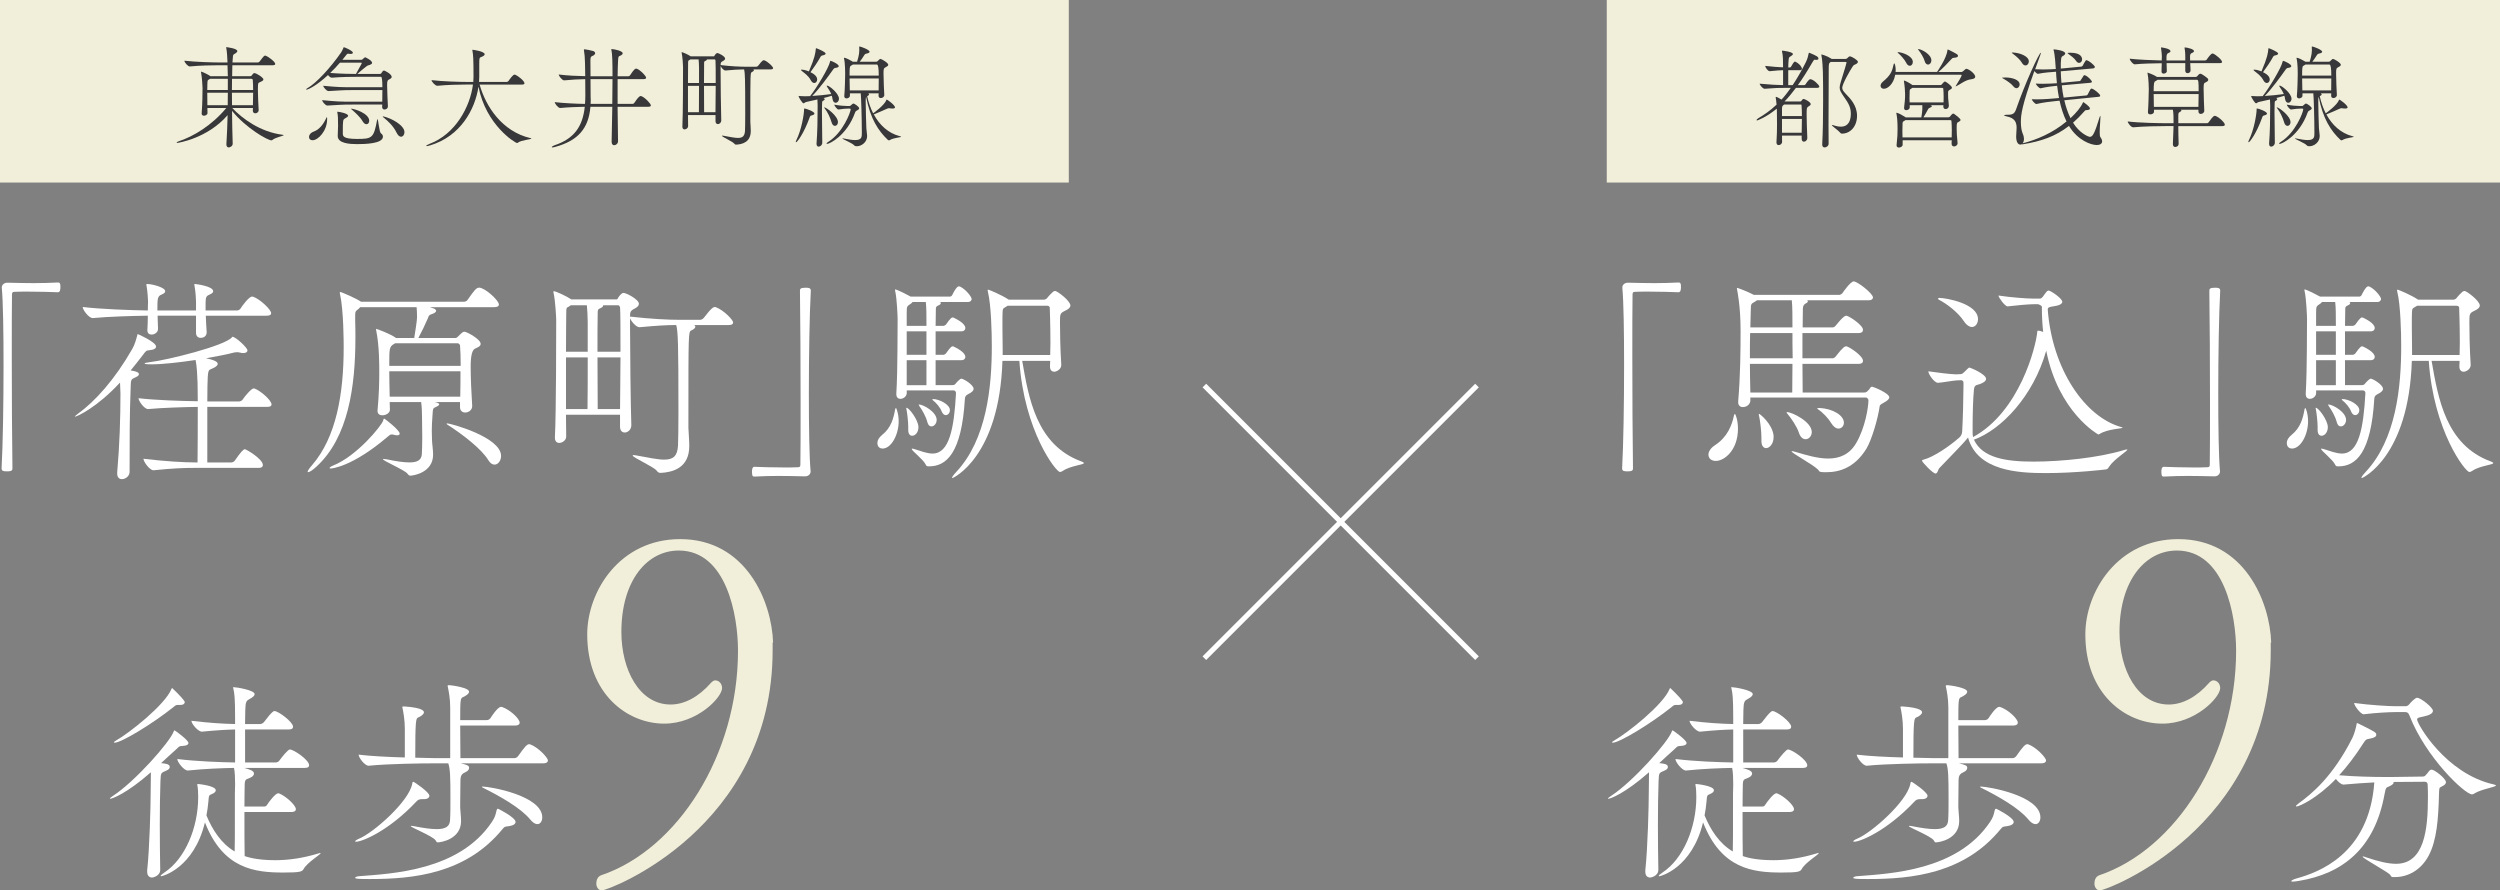 <?xml version="1.0" encoding="UTF-8"?>
<svg id="_レイヤー_2" data-name="レイヤー 2" xmlns="http://www.w3.org/2000/svg" viewBox="0 0 224.403 79.923">
  <rect x="0" y="0" width="224.403" height="79.923" fill="#808080" stroke="none"/>
  <defs>
    <style>
      .cls-1 {
        fill: #38383a;
      }

      .cls-2 {
        fill: #f1efd9;
      }

      .cls-3 {
        fill: none;
        stroke: #fff;
        stroke-miterlimit: 10;
        stroke-width: .46px;
      }

      .cls-4 {
        fill: #fff;
      }
    </style>
  </defs>
  <g id="_レイヤー_1-2" data-name="レイヤー 1">
    <line class="cls-3" x1="108.106" y1="34.607" x2="132.578" y2="59.079"/>
    <line class="cls-3" x1="108.106" y1="59.079" x2="132.578" y2="34.607"/>
    <g>
      <path class="cls-4" d="M.161,25.805c0-.253.234-.429.487-.429.974.02,1.695.039,2.396.039.702,0,1.364-.02,2.183-.058.039,0,.136.019.156.097.039.078.039.195.039.331,0,.098,0,.448-.214.448-.506-.02-1.637-.058-2.689-.058-.429,0-.857,0-1.228.02-.175,0-.214.078-.214.253-.02,1.033-.02,3.118-.02,5.515,0,3.39.02,7.424.059,10.054,0,.176-.02.292-.487.292-.312,0-.487-.02-.487-.273.117-2.124.176-5.826.176-9.216,0-2.981-.039-5.729-.156-6.976v-.039Z"/>
      <path class="cls-4" d="M14.009,31.105c0,.156-.156.292-.604.331-.292.02-.312.078-.565.409-.37.487-.76.975-1.111,1.403.624.097.741.233.741.331s-.078.195-.312.292c-.409.175-.409.214-.429.876-.097,2.592-.097,4.677-.097,7.619,0,.37-.37.643-.682.643-.234,0-.429-.137-.429-.507v-.097c.214-2.494.292-4.813.292-7.093,0-.214-.02-.624-.039-.975-2.046,2.222-3.858,3.06-4.034,3.06,0,0-.019,0-.019-.02s.117-.117.292-.253c1.5-1.072,3.293-3.059,4.852-5.787.234-.39.37-.916.448-1.208.02-.078.02-.137.058-.137.039,0,1.637.721,1.637,1.111ZM24.337,28.124c0,.117-.098.214-.409.214h-5.456c.02.565.059,1.169.078,1.461v.039c0,.234-.156.487-.546.487-.214,0-.409-.137-.409-.448v-1.54h-3.449c.02.507.039.994.039,1.188,0,.312-.312.507-.585.507-.195,0-.37-.117-.37-.37v-.059c.02-.292.039-.799.039-1.267-1.325.02-3.507.078-4.93.214h-.02c-.351,0-.896-.74-.896-.994,1.617.195,4.326.292,5.846.312,0-.39.02-.701.02-.818,0-.097-.039-.876-.136-1.403,0-.039-.02-.078-.02-.097,0-.039.02-.059.058-.059.487,0,1.637.312,1.637.643,0,.097-.059.195-.292.292-.409.156-.409.351-.409,1.442h3.468v-.76c0-.097-.02-.838-.136-1.461,0-.039-.02-.078-.02-.097,0-.039.02-.059.059-.059.058,0,1.637.195,1.637.643,0,.097-.059.195-.292.292-.292.117-.39.214-.39.721v.721h2.826c.117,0,.253-.078.312-.175.156-.253.76-1.072,1.033-1.072.039,0,.078,0,.117.02.565.195,1.598,1.13,1.598,1.481ZM24.376,36.308c0,.117-.098.214-.39.214h-5.378v4.988h2.144c.117,0,.273-.078.331-.175.526-.76.76-1.013.896-1.013.117,0,1.617.876,1.617,1.422,0,.117-.078.253-.37.253h-5.709c-1.033,0-2.027.039-3.722.214h-.02c-.351,0-.896-.779-.896-1.013v-.02c1.929.234,3.663.332,4.735.332h.117c.02-1.481.02-3.469.02-4.988-1.306.02-3.176.078-4.443.195h-.02c-.351,0-.857-.741-.857-.974,1.481.175,3.8.253,5.32.272,0-.799-.02-1.403-.02-1.676-.02-.584-.059-1.481-.176-2.026-1.422.214-2.961.39-3.936.39-.643,0-.643-.059-.643-.078,0-.039.156-.078.468-.117,1.617-.195,6.703-1.461,7.366-2.221.02-.02.02-.059.058-.059.273,0,1.345.974,1.345,1.228,0,.117-.117.234-.351.234-.098,0-.195,0-.312-.039-.078-.02-.175-.039-.272-.039-.156,0-.332.039-.468.078-.332.098-1.228.273-2.319.468.955.195,1.052.39,1.052.506,0,.117-.136.234-.312.332-.467.253-.526.058-.584.857-.02.37-.039,1.188-.039,2.182h2.845c.117,0,.272-.078.331-.175.175-.273.779-.994.974-.994.039,0,.078,0,.117.02.545.214,1.5,1.052,1.5,1.422Z"/>
      <path class="cls-4" d="M42.384,36.463c0,.351-.331.565-.624.565-.253,0-.468-.156-.468-.467v-.468h-2.241l.136.039c.156.039.234.097.234.175,0,.059-.078.117-.195.175-.409.195-.351.117-.409.857-.039.526-.059.896-.059,1.325,0,.253.02.526.02.837,0,.273.098.877.098,1.306,0,1.676-1.89,1.89-2.026,1.89-.098,0-.176-.039-.273-.175-.234-.331-2.202-1.15-2.202-1.306,0-.02.02-.02.078-.02s.156.02.292.039c.818.175,1.5.273,2.007.273.682,0,1.072-.195,1.111-.721.02-.331.039-.916.039-1.5,0-.799-.02-1.617-.02-1.832,0-.39-.02-.955-.078-1.364h-2.825c0,.214.02.448.02.682,0,.312-.371.506-.682.506-.234,0-.429-.117-.429-.39v-.039c.136-1.481.156-2.591.156-3.488,0-.624,0-2.358-.273-3.683-.019-.059-.019-.098-.019-.137q0-.02.019-.02c.078,0,1.306.468,1.754.799l.02.02h1.637c.098-.643.253-1.559.253-1.89,0-.312-.02-.624-.039-.877h-5.066c-.058.059-.097.117-.175.175-.214.175-.273.175-.273.526v.526c.02.487.02.994.02,1.5,0,4.365-.624,8.963-3.507,11.594-.331.312-.624.487-.721.487-.039,0-.059,0-.059-.039,0-.078.117-.273.409-.604,2.144-2.494,2.825-6.333,2.825-10.542,0-.409,0-3.332-.331-4.812-.02-.059-.02-.098-.02-.117,0-.039.02-.059.039-.059.117,0,1.481.604,1.812.838l.059.039h9.236c.136,0,.272-.078.331-.175.584-.838.779-1.091,1.033-1.091.507,0,1.773,1.13,1.773,1.52,0,.117-.097.234-.429.234h-5.768l.409.136c.098.059.156.117.156.195,0,.098-.137.214-.448.312-.214.058-.234.195-.292.351-.214.507-.584,1.267-.857,1.773h3.293c.117,0,.176-.039.253-.117.39-.39.448-.448.604-.448.175,0,1.442.663,1.442,1.091,0,.234-.312.331-.506.429q-.39.175-.39,1.598c0,.994.058,2.338.136,3.527v.039ZM35.642,39.075c-.078,0-.195-.02-.331-.059-.059-.02-.117-.02-.156-.02-.117,0-.195.059-.37.214-3.196,2.728-5.047,2.845-5.086,2.845-.078,0-.117-.02-.117-.039,0-.058.097-.136.331-.234,2.104-.837,4.326-3.546,4.481-4.033.02-.098.039-.175.098-.175.039,0,1.383,1.033,1.383,1.344,0,.098-.058.156-.234.156ZM35.467,30.813l-.097.059c-.429.253-.429.39-.429,1.968h6.411c0-.721-.02-1.325-.059-1.832,0,0-.039-.195-.234-.195h-5.592ZM34.941,33.326c0,.702.02,1.461.039,2.28h6.333c.02-.818.02-1.598.02-2.28h-6.391ZM43.826,41.296c-.584-.974-2.28-2.299-3.663-3.176-.039-.039-.078-.059-.078-.078,0-.019.02-.039.059-.039.292,0,4.833,1.228,4.833,2.923,0,.429-.273.779-.585.779-.195,0-.39-.117-.565-.409Z"/>
      <path class="cls-4" d="M58.95,42.251c-.292-.37-2.163-1.188-2.163-1.364,0-.02.02-.039.078-.039.078,0,.156.02.292.039,1.072.195,1.89.37,2.455.37.818,0,1.189-.312,1.247-1.247.02-.409.039-1.617.039-3.001,0-6.254-.039-7.19-.195-7.833-.955,0-1.773.059-3.293.195h-.02c-.273,0-.702-.487-.838-.799v.604c0,2.124.059,7.463.117,8.963v.02c0,.409-.312.663-.585.663-.234,0-.429-.156-.429-.526v-1.072h-4.852c0,.78.02,1.481.02,1.968,0,.312-.332.565-.624.565-.214,0-.39-.136-.39-.468v-.039c.117-2.085.117-9.704.117-10.522,0-.253-.078-1.714-.234-2.416,0-.059-.02-.098-.02-.117,0-.039.02-.059.039-.059.156,0,1.072.409,1.578.74h4.053c.097,0,.078-.059.136-.136.059-.098.292-.448.487-.448.253,0,1.383.584,1.383.974,0,.253-.331.409-.448.468-.351.195-.331.312-.351.682,1.851.214,3.43.292,4.54.292h1.754c.117,0,.253-.078.331-.175.721-.955.896-.974.975-.974.039,0,.078,0,.117.02.682.253,1.54,1.13,1.54,1.364,0,.117-.078.234-.409.234h-3.079c.059.039.098.098.098.156,0,.098-.117.214-.37.332-.253.117-.253.195-.253,7.872v.877c0,.175.078,1.091.078,1.617,0,1.987-1.5,2.358-2.552,2.416-.175,0-.253-.039-.37-.195ZM52.754,28.922c0-.526-.039-1.13-.078-1.52h-1.442c-.059.039-.098.078-.175.117-.195.117-.234.039-.234.643,0,.429-.02,1.773-.02,3.41h1.948v-2.65ZM52.754,32.079h-1.948v4.638h1.929c.02-1.15.02-2.962.02-4.638ZM54.137,27.442c0,.097-.137.175-.234.214-.234.098-.253.156-.253.429-.02.76-.02,2.065-.02,3.488h2.065c0-1.91,0-3.546-.039-3.995,0,0-.058-.175-.156-.175h-1.364v.039ZM53.65,36.717h2.007c0-1.345.039-3.059.039-4.638h-2.065c0,1.695.02,3.488.02,4.638Z"/>
      <path class="cls-4" d="M72.759,42.329c0,.253-.234.429-.487.429-.955-.02-1.695-.039-2.396-.039-.702,0-1.364.02-2.183.059-.039,0-.136-.02-.156-.098-.02-.078-.039-.195-.039-.331,0-.098,0-.448.214-.448.507.02,1.637.059,2.689.059.429,0,.857,0,1.228-.02.176,0,.214-.078.214-.253.02-1.033.02-3.118.02-5.514,0-3.391-.02-7.424-.058-10.055,0-.175.019-.292.506-.292.292,0,.468.02.468.273-.117,2.124-.175,5.826-.175,9.217,0,2.981.039,5.729.156,6.976v.039Z"/>
      <path class="cls-4" d="M80.666,37.808c0,1.247-.682,2.455-1.442,2.455-.136,0-.468-.059-.468-.507,0-.214.117-.468.429-.721.818-.643,1.033-1.54,1.169-2.319.02-.059.039-.078.058-.078s.059.02.059.059c.136.351.195.74.195,1.111ZM87.389,34.905c0,.175-.156.312-.507.487-.214.117-.253.214-.272.409-.292,4.872-1.656,6.06-3.215,6.06h-.039c-.156,0-.214-.039-.272-.175-.214-.448-1.247-1.228-1.247-1.383,0-.02.019-.039.039-.039.039,0,.098.02.175.039.624.195,1.169.409,1.657.409,1.5,0,1.929-2.241,2.104-5.417,0-.137-.078-.253-.233-.253h-4.189v.234c0,.312-.312.526-.565.526-.195,0-.37-.117-.37-.429v-.039c.137-2.222.098-6.138.117-6.723,0-.156-.059-1.773-.214-2.455-.02-.059-.02-.117-.02-.137s0-.039.02-.039c.156,0,1.149.506,1.383.643h3.546c.039,0,.156-.058.195-.156.02-.059.37-.76.565-.76.059,0,.098,0,.137.02.545.272,1.033.935,1.033,1.11,0,.117-.098.273-.351.273h-2.475c.039.039.059.078.059.098,0,.078-.098.156-.156.175-.292.136-.292.175-.292.468,0,.428-.02.896-.02,1.403h.702c.039,0,.195-.059.253-.156.02-.02.39-.604.565-.604.039,0,.078.02.097.02.234.117,1.052.507,1.052.936,0,.136-.097.292-.37.292h-2.299v2.104h.721c.039,0,.175-.058.234-.156.097-.136.409-.604.565-.604.039,0,.078.02.097.02.234.117,1.052.506,1.052.935,0,.137-.097.292-.37.292h-2.299v2.241h1.442c.253,0,.292-.059.37-.156.137-.175.41-.429.487-.429.195,0,1.111.545,1.111.916ZM82.44,38.354c0,.409-.253.76-.565.76-.195,0-.351-.156-.351-.526v-.292c0-.467-.097-1.247-.156-1.539-.02-.059-.02-.098-.02-.117s0-.039.02-.039c.234,0,1.052,1.091,1.072,1.715v.039ZM83.16,29.02c0-.663,0-1.481-.059-1.91h-1.188c-.039.039-.078.098-.136.136-.351.253-.39.195-.39.818v1.189h1.773v-.234ZM83.16,29.741h-1.773v2.104h1.773v-2.104ZM83.16,32.333h-1.773v2.241h1.773v-2.241ZM84.076,37.691c0,.332-.234.584-.468.584-.156,0-.292-.097-.37-.39-.117-.487-.468-1.091-.721-1.442-.039-.059-.058-.097-.058-.117,0,0,0-.02.019-.02.409,0,1.598.682,1.598,1.383ZM85.265,36.814c0,.253-.175.448-.37.448-.137,0-.273-.097-.37-.331-.117-.332-.468-.76-.799-1.013-.019-.02-.039-.039-.039-.059s.039-.039.078-.039c.507,0,1.5.468,1.5.994ZM97.287,41.569c0,.156-1.228.233-1.929.721-.058.039-.136.078-.214.078-.351,0-3.215-3.664-3.644-9.977h-1.52c-.272,8.651-4.442,10.522-4.481,10.522s-.039,0-.039-.039c0-.058.098-.214.37-.506,2.748-2.923,3.196-7.658,3.196-11.302,0-1.208-.059-3.702-.351-4.871-.02-.078-.02-.137-.02-.156s0-.039.02-.039c.136,0,1.305.526,1.773.838l.098.059h3.176c.117,0,.253-.097.312-.195.097-.136.429-.468.506-.526.078-.039.117-.059.176-.059.175,0,1.364.877,1.364,1.306,0,.195-.195.331-.429.448-.487.234-.506.273-.506,1.033,0,.721.019,2.358.117,3.839v.02c0,.39-.429.604-.624.604-.214,0-.39-.136-.39-.468v-.039c0-.136.02-.312.02-.467h-2.514c.584,3.332,1.267,7.541,5.3,9.021.156.059.234.098.234.156ZM94.287,30.715c0-1.54-.059-3.04-.059-3.098,0-.059-.059-.175-.234-.175h-3.546c-.039.039-.097.058-.156.097-.312.195-.292.098-.312.936v.955c0,.448.02,1.111.02,1.929v.506h4.268c0-.37.02-.76.02-1.149Z"/>
    </g>
    <g>
      <path class="cls-4" d="M16.914,66.687c0,.137-.136.253-.565.273-.273,0-.273.059-.546.312-.467.409-.896.818-1.344,1.228.409.039.779.078.779.351,0,.117-.098.234-.292.312-.526.234-.506.175-.545.955-.039,1.052-.059,2.494-.059,3.956s.02,2.903.039,3.975v.019c0,.604-.721.702-.721.702-.253,0-.448-.156-.448-.526v-.137c.214-1.987.312-5.787.312-7.093,0-.078.02-1.188.02-1.695-2.221,1.948-3.488,2.377-3.644,2.377q-.039,0-.039-.02c0-.039.097-.117.273-.234,2.007-1.305,5.144-4.871,5.456-5.787.02-.059.039-.097.078-.097s1.247.876,1.247,1.13ZM16.583,63.024c0,.117-.098.253-.41.253h-.233c-.117,0-.176.02-.351.175-1.948,1.559-4.715,3.215-5.3,3.215-.039,0-.059-.02-.059-.039,0-.039.078-.097.214-.175,1.169-.662,4.384-3.195,4.949-4.618.02-.039.039-.078.059-.078,0,0,.857.799,1.091,1.169.02.02.039.059.039.098ZM28.742,76.566c.02,0,.039,0,.039.02,0,.117-1.188.818-1.52,1.403-.136.253-.292.331-1.812.331-2.572,0-5.417-.312-7.054-4.501-.994,4.111-3.819,4.833-3.917,4.833-.039,0-.059,0-.059-.039s.097-.136.331-.292c1.871-1.228,3.04-4.033,3.04-6.781,0-.39-.02-.818-.078-1.072v-.059q0-.039.039-.039c.059,0,1.617.156,1.617.565,0,.117-.097.234-.331.331-.273.117-.292.098-.332.682-.039.429-.097.838-.175,1.247.526,1.267,1.306,2.514,2.533,3.234.02-.624.02-1.364.02-5.183,0-.234.02-.526.02-.857,0-.526-.02-1.11-.098-1.461-1.072.02-2.65.078-4.131.234h-.02c-.351,0-.935-.76-.935-1.013v-.02c1.695.214,3.917.292,5.183.312v-2.962c-.799.02-1.559.059-2.962.195h-.02c-.351,0-.935-.721-.935-.955v-.02c1.578.195,2.903.272,3.917.292v-.545c0-1.773-.059-2.241-.156-2.63-.02-.059-.02-.098-.02-.117s0-.02.02-.02c.272,0,1.909.273,1.909.624,0,.156-.175.292-.429.429-.292.156-.39.214-.409.994,0,.371-.02.78-.02,1.267h1.345c.117,0,.273-.078.351-.175.741-.994.896-.994.936-.994.37,0,1.676.994,1.676,1.403,0,.137-.078.253-.409.253h-3.897v2.962h2.748c.117,0,.273-.078.332-.175.253-.351.779-.994.935-.994.351,0,1.734.936,1.734,1.423,0,.117-.078.233-.39.233h-5.437c.487.137.877.253.877.507,0,.117-.098.253-.253.331-.468.253-.584.059-.584.838,0,.176-.02.877-.02,1.793h1.792c.117,0,.195-.078.253-.175.156-.253.74-1.014.974-1.014.039,0,.078,0,.117.02.584.234,1.481,1.052,1.481,1.403,0,.117-.078.253-.41.253h-4.208c0,1.461,0,3.196.02,3.956.175.059.994.371,2.747.371,1.286,0,2.572-.214,3.8-.585.117-.039.195-.058.234-.058Z"/>
      <path class="cls-4" d="M37.841,71.734c-.195,0-.332.059-.468.214-2.494,2.65-4.872,3.605-5.397,3.605-.059,0-.098,0-.098-.039s.117-.137.351-.234c1.286-.526,4.481-3.332,4.774-4.93.02-.098.02-.176.097-.176.078,0,1.442.936,1.442,1.247,0,.176-.156.312-.506.312h-.195ZM45.732,74.15c-.273.039-.351.039-.429.078-.059.039-.098.078-.214.214-3.274,3.975-7.931,4.462-11.906,4.462-1.033,0-1.306-.019-1.306-.117,0-.059.156-.117.332-.136,2.923-.234,9.002-.468,11.944-4.872.292-.448.312-.584.429-1.072.02-.058.059-.117.117-.117.02,0,1.578.779,1.578,1.188,0,.156-.156.312-.545.37ZM41.367,68.519c.643.156.74.214.74.409,0,.137-.117.273-.234.332-.429.195-.545.312-.545.877,0,.429-.02,1.364-.02,1.968v.39c0,.234.078.78.078,1.208,0,1.598-1.754,1.91-2.104,1.91-.098,0-.098-.058-.175-.175-.253-.39-2.241-1.169-2.241-1.286,0-.02.02-.02.059-.02s.136,0,.292.039c.799.156,1.461.253,1.987.253.741,0,1.15-.214,1.188-.76.039-.507.039-1.267.039-1.988,0-1.948-.02-2.669-.195-3.157h-1.325c-1.091,0-4.053.039-5.807.214h-.02c-.351,0-.896-.74-.896-.994,1.11.136,2.728.214,4.15.253v-2.592c0-.76-.136-1.52-.214-1.871,0-.039-.02-.058-.02-.078,0,0,0-.039.195-.039,1.734.117,1.754.448,1.754.526,0,.176-.273.371-.526.468-.195.078-.253.273-.253,3.605.721.02,1.345.039,1.695.039h1.442v-4.56c0-.76-.136-1.481-.214-1.832,0-.039-.02-.058-.02-.078,0-.078.059-.078.176-.078.292.02,1.753.234,1.753.584,0,.195-.292.371-.545.487-.234.098-.253.234-.253,2.065h2.396c.137,0,.273-.097.332-.195.078-.136.643-.994.935-.994.039,0,.078,0,.117.02.682.234,1.559,1.033,1.559,1.403,0,.117-.097.253-.429.253h-4.91c0,1.033.02,2.221.02,2.923h4.871c.137,0,.273-.117.332-.214.545-.78.779-1.033.955-1.033.039,0,.078,0,.117.02.662.233,1.578,1.169,1.578,1.442,0,.117-.097.253-.429.253h-7.385ZM47.583,73.546c-.838-1.013-2.669-2.065-4.248-2.845-.059-.02-.078-.059-.078-.078s.019-.02.078-.02c.604,0,5.339.799,5.339,2.767,0,.331-.176.604-.429.604-.195,0-.409-.117-.663-.429Z"/>
    </g>
    <path class="cls-2" d="M69.352,57.677v.695c0,15.948-14.681,21.551-15.335,21.551-.327,0-.491-.327-.491-.613,0-.327.123-.614.409-.736,6.911-2.331,12.309-10.837,12.309-20.161,0-3.149-1.022-8.997-5.316-8.997-2.821,0-5.152,2.658-5.152,7.32,0,3.353,1.595,6.502,4.417,6.502,1.227,0,2.495-.654,3.64-1.963.123-.123.245-.205.368-.205.327,0,.614.286.614.695,0,.818-2.208,3.189-5.194,3.189-3.312,0-6.911-2.658-6.911-8.015,0-3.844,2.903-8.547,8.342-8.547,5.93,0,8.22,5.603,8.342,9.283h-.041Z"/>
    <rect class="cls-2" width="95.937" height="16.386"/>
    <g>
      <path class="cls-1" d="M25.459,12.133c0,.069-.714.188-1.002.426-.03.03-.06.04-.089.04-.347,0-2.291-1.101-3.541-2.648.01,1.002.03,2.013.06,2.936v.01c0,.248-.278.337-.347.337-.119,0-.218-.079-.218-.268v-.03c.05-.793.089-1.696.109-2.599-1.834,2.113-4.483,2.49-4.513,2.49-.04,0-.06-.01-.06-.03,0-.03.06-.069.169-.109,1.309-.426,2.995-1.428,4.285-2.995h-1.696c0,.149.01.308.01.456,0,.139-.168.238-.317.238-.109,0-.208-.06-.208-.188v-.03c.079-.903.069-1.775.079-2.281,0-.109-.049-.972-.129-1.359-.01-.04-.01-.06-.01-.079,0-.01,0-.02.01-.02.089,0,.565.228.793.377l.04.03h1.567l-.03-.982h-.754c-.555,0-1.746.02-2.628.109h-.01c-.168,0-.476-.367-.476-.506v-.01c1.021.119,2.579.159,3.154.159h.714c-.01-.347-.049-1.021-.109-1.299-.01-.03-.01-.049-.01-.069q0-.01.01-.01s.992.109.992.357c0,.06-.05.119-.119.168-.248.188-.268.05-.297.565-.01.089-.02.188-.02.288h2.271c.069,0,.129-.04.168-.089.377-.506.416-.525.496-.525.02,0,.04,0,.06.01.198.069.843.536.843.734,0,.06-.05.119-.218.119h-3.63l-.02.982h1.637c.049,0,.079-.02.119-.06.059-.069.109-.159.158-.188.03-.02.05-.03.08-.03.179,0,.813.407.813.565,0,.119-.169.188-.258.228-.168.08-.218.05-.228.308-.01.099-.01.228-.01.367,0,.516.04,1.26.069,1.845v.02c0,.168-.159.278-.297.278-.119,0-.228-.069-.228-.238,0-.079.01-.159.01-.238h-1.855c.903.952,2.5,2.142,4.493,2.4.089.01.119.02.119.04ZM20.45,7.074h-1.587l-.05.03c-.168.109-.188.02-.198.437-.01.159-.01.337-.01.536h1.845v-1.002ZM18.605,8.324c0,.347,0,.724.01,1.121h1.825c.01-.377.01-.754.01-1.121h-1.845ZM22.692,7.184c0-.01-.02-.109-.119-.109h-1.746c0,.317-.01.655-.01,1.002h1.904c0-.347-.01-.635-.03-.893ZM20.817,8.324c0,.367.01.744.01,1.121h1.875c.01-.416.02-.784.02-1.121h-1.904Z"/>
      <path class="cls-1" d="M35.155,6.906c0,.129-.159.188-.248.238-.109.059-.159.089-.159.506,0,.496.06,1.646.07,1.884v.01c0,.218-.218.288-.298.288-.119,0-.218-.069-.218-.228v-.02c0-.029.01-.109.01-.198h-2.708c-1.061,0-1.031.03-2.211.089h-.01c-.188,0-.476-.397-.476-.486,1.369.129,1.637.139,2.678.139h2.728c0-.288.01-.674.01-1.042h-2.618c-1.062,0-1.032.03-2.212.089h-.01c-.188,0-.477-.387-.477-.476,1.369.129,1.627.129,2.668.129h2.648q0-.932-.119-.932h-2.211c-.298,0-1.28,0-2.202.079h-.01c-.109,0-.248-.119-.337-.238-1.042.962-1.785,1.309-1.924,1.309-.02,0-.04-.01-.04-.03s.04-.06.129-.109c.744-.417,2.023-1.775,3.015-3.204.08-.109.159-.317.199-.397.02-.049.02-.069.04-.069.049,0,.813.317.813.496,0,.06-.07.109-.208.109-.04,0-.079,0-.119-.01-.04,0-.069-.01-.099-.01-.079,0-.109.03-.159.1l-.357.446h1.696c.089,0,.099-.04.159-.089.169-.139.179-.139.188-.139.03,0,.625.288.625.506,0,.1-.129.129-.149.149-.099.08-.198.02-.396.188-.149.119-.476.377-.784.655h2.023c.049,0,.099-.02.129-.06.06-.069.099-.169.139-.198.03-.02.069-.05.109-.05.03,0,.684.297.684.575ZM29.363,10.705c0,1.042-.804,1.884-1.31,1.884-.208,0-.317-.129-.317-.297,0-.169.129-.377.437-.486.476-.168.853-.635,1.121-1.229.02-.04.04-.06.049-.06s.02.03.02.079v.109ZM32.477,5.666c0-.02-.02-.04-.08-.04h-1.884c-.288.337-.585.645-.873.922.933.079,1.994.089,2.311.089.526-.942.526-.962.526-.972ZM32.031,12.936c-.625,0-1.716-.06-1.716-.724v-.04c.01-.248.03-.635.03-.863,0-.694-.01-.933-.06-1.17-.01-.04-.01-.069-.01-.089s0-.02.03-.02c.169,0,.942.159.942.357,0,.06-.049.119-.159.178-.248.139-.278.139-.297.427-.02.188-.02.307-.02.982,0,.238.02.496,1.279.496,1.349,0,1.498-.079,1.795-1.686.01-.06.02-.089.04-.089.069,0,.149,1.161.308,1.27.119.08.179.188.179.298,0,.635-1.587.674-2.341.674ZM33.142,10.843c0,.179-.109.308-.248.308-.109,0-.248-.08-.367-.298-.198-.347-.645-.753-.952-1.021-.059-.049-.089-.069-.089-.069v-.01c.317,0,1.656.426,1.656,1.091ZM36.305,11.865c0,.229-.139.407-.307.407-.129,0-.268-.099-.397-.357-.297-.615-.773-1.051-1.22-1.408-.02-.02-.03-.03-.03-.04,0-.01.02-.02.04-.02h.02c.773.178,1.894.813,1.894,1.418Z"/>
      <path class="cls-1" d="M47.699,12.44c0,.07-.912.139-1.18.347-.04.03-.069.05-.109.05-.149,0-2.787-1.587-3.461-5.058-.298,2.023-1.607,4.453-4.334,5.267-.159.049-.258.069-.308.069-.029,0-.049-.01-.049-.02,0-.04.129-.119.288-.179,2.341-.873,3.65-3.333,3.908-5.326h-.655c-.545,0-1.666.02-2.539.109h-.01c-.188,0-.516-.377-.516-.506,1.002.119,2.539.159,3.104.159h.645c.01-.159.02-.308.02-.456,0-1.686-.03-1.964-.099-2.361-.01-.03-.01-.04-.01-.049q0-.02.02-.02c.049,0,1.091.139,1.091.407,0,.089-.119.168-.268.228-.198.08-.218.04-.218.615v1.18c0,.148-.01.297-.02.456h2.49c.06,0,.129-.04.159-.089.089-.129.387-.565.536-.565.03,0,.049.01.069.01.198.069.823.545.823.764,0,.06-.04.119-.208.119h-3.818c.555,1.964,2.003,4.205,4.572,4.81.06.01.079.02.079.04Z"/>
      <path class="cls-1" d="M58.421,9.455c0,.07-.05.129-.218.129h-2.767l.04,3.095c0,.208-.188.357-.347.357-.119,0-.228-.089-.228-.307v-.01l.06-3.134h-1.964c-.159,1.974-1.141,3.045-3.154,3.601-.129.03-.208.049-.258.049-.04,0-.059-.01-.059-.03,0-.04.139-.129.228-.158,1.755-.585,2.539-1.646,2.737-3.462-.595.01-1.478.04-2.202.109h-.01c-.178,0-.486-.397-.486-.526.843.099,2.013.149,2.718.159.02-.238.03-.496.03-.764,0-.367,0-.893-.01-1.458-.536.01-1.21.04-1.884.109h-.01c-.179,0-.486-.397-.486-.526.784.099,1.726.139,2.38.149l-.02-1.18c-.01-.506-.04-.784-.1-1.18v-.03c0-.02.01-.02.03-.02.169,0,.714.119.823.159.099.04.159.119.159.188s-.049.139-.139.198c-.149.099-.288.02-.288.446v.05c0,.268.01.813.01,1.378h1.974c0-1.289-.02-2.033-.099-2.351-.01-.03-.01-.049-.01-.06,0-.03.01-.03.04-.03.199,0,.982.159.982.377,0,.06-.04.119-.119.168-.238.139-.268.02-.297.496-.02.347-.03.833-.04,1.398h.962c.069,0,.129-.04.159-.089.367-.575.476-.595.536-.595.03,0,.05,0,.069.01.317.109.833.655.833.803,0,.069-.049.129-.218.129h-2.341v2.222h1.339c.069,0,.129-.04.159-.089.397-.615.536-.615.565-.615s.049,0,.069.01c.317.109.853.685.853.823ZM53.005,7.104c0,.635,0,1.27.01,1.567.01.109.01.228.01.337,0,.109,0,.208-.01.317h1.944c.01-.803.02-1.577.02-2.222h-1.974Z"/>
      <path class="cls-1" d="M65.9,12.886c-.149-.188-1.101-.605-1.101-.694,0-.01.01-.02.04-.02.04,0,.079.01.148.02.546.099.962.188,1.25.188.416,0,.605-.159.635-.635.01-.208.02-.823.02-1.528,0-3.184-.02-3.66-.099-3.987-.486,0-.902.03-1.676.099h-.01c-.139,0-.357-.248-.426-.407v.308c0,1.081.03,3.798.06,4.562v.01c0,.208-.159.337-.298.337-.119,0-.218-.08-.218-.268v-.545h-2.469c0,.396.01.754.01,1.001,0,.159-.169.288-.317.288-.109,0-.198-.069-.198-.238v-.02c.059-1.061.059-4.939.059-5.355,0-.129-.04-.873-.119-1.23,0-.03-.01-.05-.01-.06,0-.02.01-.03.02-.03.079,0,.545.208.803.377h2.063c.05,0,.04-.03.069-.069.03-.05.149-.228.248-.228.129,0,.704.297.704.496,0,.129-.168.208-.228.238-.178.099-.168.159-.178.347.942.109,1.746.148,2.311.148h.893c.059,0,.129-.04.168-.089.367-.486.456-.496.496-.496.02,0,.04,0,.059.01.347.129.784.575.784.694,0,.06-.04.119-.208.119h-1.567c.03.02.05.049.05.079,0,.05-.06.109-.188.169-.129.059-.129.099-.129,4.007v.446c0,.089.04.555.04.823,0,1.012-.764,1.2-1.299,1.23-.089,0-.129-.02-.188-.1ZM62.746,6.103c0-.268-.02-.575-.04-.774h-.734c-.03.02-.049.04-.089.06-.1.06-.119.02-.119.328,0,.218-.01.902-.01,1.735h.992v-1.349ZM62.746,7.709h-.992v2.361h.981c.01-.585.01-1.508.01-2.361ZM63.45,5.349c0,.05-.069.089-.119.109-.119.05-.129.08-.129.218-.01.387-.01,1.051-.01,1.775h1.051c0-.972,0-1.805-.02-2.033,0,0-.03-.089-.079-.089h-.694v.02ZM63.202,10.07h1.021c0-.685.02-1.557.02-2.361h-1.051c0,.863.01,1.775.01,2.361Z"/>
      <path class="cls-1" d="M73.105,10.189c0,.069-.07.129-.238.168-.149.03-.159.089-.208.228-.506,1.398-1.101,2.182-1.2,2.182-.02,0-.03-.01-.03-.03,0-.03.01-.069.04-.129.486-.972.704-2.371.704-2.767,0-.1.01-.1.02-.1.198,0,.913.288.913.447ZM75.306,8.86c0,.218-.149.367-.297.367-.129,0-.248-.109-.288-.367-.01-.089-.03-.188-.06-.268-.188.06-.446.139-.734.208.069.03.099.069.099.109s-.03.08-.109.119c-.129.069-.119.04-.129.396,0,.139-.01.337-.01.585,0,.773.02,1.954.03,2.807,0,.199-.179.347-.327.347-.1,0-.188-.079-.188-.248v-.049c.079-1.032.099-2.083.099-3.382,0-.208-.01-.407-.02-.555-.416.099-.813.178-1.012.228-.099.02-.168.119-.238.119-.099,0-.437-.536-.437-.645,0-.01,0-.02.02-.02.02,0,.04.01.069.01.149.01.317.02.476.02s.297-.01.387-.01h.079c.595-.753,1.657-2.509,1.786-3.084.02-.069.02-.089.04-.089.089,0,.744.298.744.476,0,.07-.079.139-.277.159-.099.01-.159.05-.228.149-.477.674-1.25,1.736-1.875,2.371.585-.04,1.26-.099,1.706-.169-.099-.248-.248-.456-.357-.625-.04-.06-.05-.089-.05-.119,0-.01.01-.02.02-.02.218,0,1.081.714,1.081,1.181ZM74.106,4.813c0,.06-.079.129-.258.159-.119.02-.149.05-.208.149-.208.387-.615.992-.893,1.359.546.258.605.525.605.654,0,.179-.119.317-.258.317-.109,0-.218-.069-.317-.248-.218-.416-.555-.625-.793-.823-.059-.05-.089-.08-.089-.1,0-.02.02-.03.059-.03.258,0,.605.139.655.159.545-1.259.585-1.676.615-1.983.01-.08.01-.099.03-.099.02,0,.04.01.07.02.02.01.783.298.783.466ZM75.217,10.962c0,.198-.129.337-.268.337-.119,0-.238-.089-.298-.297-.129-.446-.367-.942-.615-1.26-.04-.049-.06-.079-.06-.099,0,0,0-.01.01-.01.179,0,1.23.773,1.23,1.329ZM77.121,9.723c0,.089-.109.139-.168.178-.069.04-.149.05-.208.218-.734,2.043-2.281,2.797-2.499,2.797-.04,0-.06-.01-.06-.03,0-.029.049-.079.139-.139,1.349-.833,2.033-2.698,2.033-2.936,0-.04-.03-.06-.069-.06h-.218c-.139,0-.437.02-.813.079-.109,0-.376-.347-.376-.437.476.089.882.119,1.13.119h.268c.04,0,.079-.04.109-.069.05-.05.168-.149.208-.149.109,0,.525.298.525.427ZM80.89,12.272c0,.069-.665.08-1.031.308-.02.01-.04.02-.06.02-.04,0-.07-.02-.1-.04-.863-.813-1.577-1.904-1.954-3.858-.04.069-.04.367-.04.436,0,.546.049,2.133.06,2.371,0,.08.069.585.069.685v.02c0,.545-.496.913-.922.913-.179,0-.218-.06-.238-.079-.139-.188-1.061-.556-1.061-.615,0-.01.01-.01.03-.01.03,0,.079,0,.159.02.377.08.704.129.962.129.595,0,.595-.288.595-.645,0-1.141-.06-3.322-.099-3.551h-.972v.218c0,.139-.159.238-.297.238-.109,0-.208-.06-.208-.188v-.03c.05-.476.08-1.637.08-2.003,0-.03,0-.942-.1-1.339-.01-.029-.01-.049-.01-.059,0-.02.01-.03.02-.03.139,0,.555.218.714.317l.05.04h.396c.03-.099.199-.615.199-1.021,0-.109,0-.218-.01-.288,0-.05.01-.06.03-.06.089,0,.903.288.903.476,0,.069-.099.139-.298.168-.109.02-.139.08-.188.149-.139.218-.258.407-.396.575h1.468c.069,0,.089-.01.119-.04.208-.208.218-.208.278-.208.089,0,.694.347.694.526,0,.099-.139.159-.218.208-.188.099-.208.129-.208.575,0,.565.05,1.597.069,1.924v.01c0,.159-.168.268-.308.268-.109,0-.208-.06-.208-.208,0-.069.01-.139.01-.218h-.942c.059.03.079.06.079.099,0,.05-.04.1-.119.129l-.049.029c.119.546.297,1.071.536,1.538.089-.06,1.051-.764,1.18-1.19.01-.03.02-.04.03-.04.089,0,.753.506.753.694,0,.069-.079.109-.218.109-.05,0-.1,0-.159-.01-.05-.01-.099-.02-.149-.02-.06,0-.119.01-.179.04-.317.139-.863.387-1.2.516.516.952,1.28,1.676,2.331,1.954.089.02.129.04.129.049ZM78.718,5.795h-2.163l-.178.109c-.109.05-.119.218-.119.883h2.619q0-.992-.159-.992ZM76.259,7.045c0,.328.01.635.02,1.071h2.588c0-.337.01-.714.01-1.071h-2.619Z"/>
    </g>
    <g>
      <g>
        <g>
          <path class="cls-4" d="M145.623,25.805c0-.253.234-.429.487-.429.974.02,1.695.039,2.396.039.702,0,1.364-.02,2.183-.058.039,0,.136.019.156.097.039.078.039.195.039.331,0,.098,0,.448-.214.448-.507-.02-1.637-.058-2.689-.058-.429,0-.857,0-1.228.02-.175,0-.214.078-.214.253-.02,1.033-.02,3.118-.02,5.515,0,3.39.02,7.424.059,10.054,0,.176-.02.292-.487.292-.312,0-.487-.02-.487-.273.117-2.124.176-5.826.176-9.216,0-2.981-.039-5.729-.156-6.976v-.039Z"/>
          <path class="cls-4" d="M156.002,38.47c0,1.949-1.228,2.903-1.987,2.903-.409,0-.663-.233-.663-.565,0-.253.175-.584.604-.857,1.091-.721,1.5-1.753,1.695-2.689.02-.078.039-.097.078-.097.059,0,.273.565.273,1.305ZM169.584,35.665c0,.156-.175.312-.507.487-.136.078-.331.175-.351.292-.156,1.13-.721,3.04-1.188,3.819-1.052,1.715-2.417,2.124-3.625,2.124-.156,0-.292,0-.429-.02-.234-.02-.175-.098-.292-.214-.526-.507-2.377-1.481-2.377-1.637q0-.02.039-.02c.059,0,.175.02.351.078.916.273,1.949.585,2.903.585.994,0,1.91-.351,2.514-1.403.799-1.364,1.091-3.215,1.091-3.819,0-.156-.156-.253-.214-.253h-10.386v.292c0,.176-.195.565-.682.565-.214,0-.409-.137-.409-.429v-.078c.195-2.338.214-4.521.214-6.391,0-2.163-.292-3.527-.312-3.644,0-.058-.02-.078-.02-.117s.02-.039.039-.039c.059,0,.975.351,1.481.624h7.716c.02,0,.195-.078.253-.175.059-.097.721-1.033.994-1.033.351,0,1.734,1.091,1.734,1.442,0,.117-.098.253-.409.253h-5.495c.039.039.059.059.059.097,0,.059-.078.137-.136.156q-.312.136-.312.487c0,.487-.02,1.072-.02,1.695h2.728c.02,0,.175-.059.234-.156.682-.857.877-.896.955-.896.214,0,1.5.838,1.5,1.267,0,.156-.097.292-.409.292h-5.027v2.26h2.748c.02,0,.175-.059.234-.156.663-.857.818-.916.955-.916.195,0,1.5.838,1.5,1.306,0,.136-.097.272-.409.272h-5.027c0,.916.02,1.793.02,2.572h5.515c.214,0,.272-.098.351-.175.175-.156.117-.156.234-.292.039-.039.078-.058.136-.058.098,0,1.54.584,1.54.955ZM160.893,30.696v-.799h-3.8c-.02.701-.02,1.481-.02,2.26h3.839c0-.487-.02-.974-.02-1.461ZM157.074,32.664c0,.818.02,1.676.039,2.572h3.761c0-.721.02-1.617.02-2.572h-3.819ZM160.835,26.955h-3.137c-.039.039-.117.097-.195.136-.37.195-.331.234-.351.779l-.039,1.52h3.78c0-.877,0-1.929-.059-2.436ZM159.198,39.25c0,.624-.39.974-.663.974-.234,0-.429-.195-.429-.663v-.312c0-.526-.117-1.54-.214-1.929-.02-.059-.02-.098-.02-.136,0-.02,0-.039.02-.039.078,0,1.188.896,1.306,1.948v.156ZM162.627,38.782c0,.37-.272.643-.545.643-.234,0-.468-.156-.604-.565-.175-.565-.702-1.325-1.033-1.715-.059-.059-.078-.098-.078-.117s.02-.039.039-.039c.429,0,2.221.857,2.221,1.792ZM165.511,37.944c0,.292-.214.526-.487.526-.214,0-.448-.156-.663-.506-.214-.37-.721-.936-1.208-1.247-.02-.02-.039-.02-.039-.039,0-.039.097-.059.195-.059,1.208.059,2.202.663,2.202,1.325Z"/>
          <path class="cls-4" d="M190.915,40.341c.02,0,.039,0,.039.02,0,.137-1.169.838-1.617,1.5-.098.136-.117.234-.292.273-.136.02-2.787.331-5.397.331-2.455,0-6.157-.175-6.995-3.195-.448.584-1.695,1.812-2.611,2.786-.059.078-.117.448-.312.448-.234,0-1.208-1.033-1.208-1.149,0-.039.039-.078.137-.098.877-.214,2.338-1.208,3.215-1.987.137-.117.234-.292.253-.526.059-.974.117-3.098.117-4.053v-.351c0-.136-.098-.214-.234-.214l-.409.02c-.332.02-1.267.195-1.637.214h-.019c-.312,0-.857-.76-.857-1.033.643.098,2.046.273,2.475.273h.059l.37-.02c.117,0,.214-.078.312-.175.39-.39.409-.409.468-.409.098,0,1.5.584,1.5,1.013,0,.234-.351.39-.565.468-.253.097-.487.039-.526.506-.078.76-.117,2.222-.117,3.273v.565c0,.097,0,.253.039.409,4.17-2.26,5.651-8.106,5.768-9.47,0-.058,0-.078.078-.078.039,0,.175,0,.448.117-.078-.701-.117-1.461-.117-2.26,0-.117-.312-.234-.351-.234h-.37c-.429,0-1.539.098-2.358.195-.233,0-.818-.799-.818-.974,1.13.175,2.592.273,3.021.273h.721c.078,0,.176-.078.234-.156.098-.117.312-.448.39-.506.059-.039.098-.059.137-.059.175,0,1.228.702,1.228,1.013,0,.156-.195.273-.429.332-.448.117-.877.078-.877.331v.02c.39,5.339,3.332,9.665,6.605,10.561.078.02.117.039.117.059,0,.078-1.306.097-2.046.545-.059.039-.098.059-.137.059-.02,0-3.566-1.968-4.676-7.521-1.15,4.092-4.034,7.093-6.489,7.989.76,1.637,2.864,1.968,5.339,1.968,2.533,0,5.846-.351,8.048-1.013.175-.059.292-.078.351-.078ZM177.548,28.65c0,.39-.234.701-.545.701-.214,0-.487-.156-.741-.545-.487-.741-1.5-1.54-2.241-1.91-.039-.02-.059-.059-.059-.078,0-.039.039-.078.117-.078.545,0,3.468.487,3.468,1.91Z"/>
          <path class="cls-4" d="M199.268,42.329c0,.253-.234.429-.487.429-.955-.02-1.695-.039-2.396-.039-.702,0-1.364.02-2.183.059-.039,0-.136-.02-.156-.098-.02-.078-.039-.195-.039-.331,0-.098,0-.448.214-.448.507.02,1.637.059,2.689.059.429,0,.857,0,1.228-.02.176,0,.214-.078.214-.253.02-1.033.02-3.118.02-5.514,0-3.391-.02-7.424-.058-10.055,0-.175.019-.292.506-.292.292,0,.468.02.468.273-.117,2.124-.175,5.826-.175,9.217,0,2.981.039,5.729.156,6.976v.039Z"/>
          <path class="cls-4" d="M207.175,37.808c0,1.247-.682,2.455-1.442,2.455-.136,0-.468-.059-.468-.507,0-.214.117-.468.429-.721.818-.643,1.033-1.54,1.169-2.319.02-.059.039-.078.058-.078s.059.02.059.059c.136.351.195.74.195,1.111ZM213.898,34.905c0,.175-.156.312-.507.487-.214.117-.253.214-.272.409-.292,4.872-1.656,6.06-3.215,6.06h-.039c-.156,0-.214-.039-.272-.175-.214-.448-1.247-1.228-1.247-1.383,0-.02.019-.039.039-.039.039,0,.098.02.175.039.624.195,1.169.409,1.657.409,1.5,0,1.929-2.241,2.104-5.417,0-.137-.078-.253-.233-.253h-4.189v.234c0,.312-.312.526-.565.526-.195,0-.37-.117-.37-.429v-.039c.137-2.222.098-6.138.117-6.723,0-.156-.059-1.773-.214-2.455-.02-.059-.02-.117-.02-.137s0-.039.02-.039c.156,0,1.149.506,1.383.643h3.546c.039,0,.156-.058.195-.156.02-.059.37-.76.565-.76.059,0,.098,0,.137.02.545.272,1.033.935,1.033,1.11,0,.117-.098.273-.351.273h-2.475c.039.039.059.078.059.098,0,.078-.098.156-.156.175-.292.136-.292.175-.292.468,0,.428-.02.896-.02,1.403h.702c.039,0,.195-.059.253-.156.02-.02.39-.604.565-.604.039,0,.078.02.097.02.234.117,1.052.507,1.052.936,0,.136-.097.292-.37.292h-2.299v2.104h.721c.039,0,.175-.058.234-.156.097-.136.409-.604.565-.604.039,0,.078.02.097.02.234.117,1.052.506,1.052.935,0,.137-.097.292-.37.292h-2.299v2.241h1.442c.253,0,.292-.059.37-.156.137-.175.41-.429.487-.429.195,0,1.111.545,1.111.916ZM208.948,38.354c0,.409-.253.76-.565.76-.195,0-.351-.156-.351-.526v-.292c0-.467-.097-1.247-.156-1.539-.02-.059-.02-.098-.02-.117s0-.039.02-.039c.234,0,1.052,1.091,1.072,1.715v.039ZM209.669,29.02c0-.663,0-1.481-.059-1.91h-1.188c-.039.039-.078.098-.136.136-.351.253-.39.195-.39.818v1.189h1.773v-.234ZM209.669,29.741h-1.773v2.104h1.773v-2.104ZM209.669,32.333h-1.773v2.241h1.773v-2.241ZM210.585,37.691c0,.332-.234.584-.468.584-.156,0-.292-.097-.37-.39-.117-.487-.468-1.091-.721-1.442-.039-.059-.058-.097-.058-.117,0,0,0-.02.019-.02.409,0,1.598.682,1.598,1.383ZM211.774,36.814c0,.253-.175.448-.37.448-.137,0-.273-.097-.37-.331-.117-.332-.468-.76-.799-1.013-.019-.02-.039-.039-.039-.059s.039-.039.078-.039c.507,0,1.5.468,1.5.994ZM223.796,41.569c0,.156-1.228.233-1.929.721-.058.039-.136.078-.214.078-.351,0-3.215-3.664-3.644-9.977h-1.52c-.272,8.651-4.442,10.522-4.481,10.522s-.039,0-.039-.039c0-.058.098-.214.37-.506,2.748-2.923,3.196-7.658,3.196-11.302,0-1.208-.059-3.702-.351-4.871-.02-.078-.02-.137-.02-.156s0-.039.02-.039c.136,0,1.305.526,1.773.838l.098.059h3.176c.117,0,.253-.097.312-.195.097-.136.429-.468.506-.526.078-.039.117-.059.176-.059.175,0,1.364.877,1.364,1.306,0,.195-.195.331-.429.448-.487.234-.506.273-.506,1.033,0,.721.019,2.358.117,3.839v.02c0,.39-.429.604-.624.604-.214,0-.39-.136-.39-.468v-.039c0-.136.02-.312.02-.467h-2.514c.584,3.332,1.267,7.541,5.3,9.021.156.059.234.098.234.156ZM220.796,30.715c0-1.54-.059-3.04-.059-3.098,0-.059-.059-.175-.234-.175h-3.546c-.039.039-.097.058-.156.097-.312.195-.292.098-.312.936v.955c0,.448.02,1.111.02,1.929v.506h4.268c0-.37.02-.76.02-1.149Z"/>
        </g>
        <g>
          <path class="cls-4" d="M151.388,66.687c0,.137-.136.253-.565.273-.273,0-.273.059-.546.312-.467.409-.896.818-1.344,1.228.409.039.779.078.779.351,0,.117-.098.234-.292.312-.526.234-.506.175-.545.955-.039,1.052-.059,2.494-.059,3.956s.02,2.903.039,3.975v.019c0,.604-.721.702-.721.702-.253,0-.448-.156-.448-.526v-.137c.214-1.987.312-5.787.312-7.093,0-.078.02-1.188.02-1.695-2.221,1.948-3.488,2.377-3.644,2.377q-.039,0-.039-.02c0-.039.097-.117.273-.234,2.007-1.305,5.144-4.871,5.456-5.787.02-.059.039-.097.078-.097s1.247.876,1.247,1.13ZM151.057,63.024c0,.117-.098.253-.41.253h-.233c-.117,0-.176.02-.351.175-1.948,1.559-4.715,3.215-5.3,3.215-.039,0-.059-.02-.059-.039,0-.039.078-.097.214-.175,1.169-.662,4.384-3.195,4.949-4.618.02-.039.039-.078.059-.078,0,0,.857.799,1.091,1.169.02.02.039.059.039.098ZM163.216,76.566c.02,0,.039,0,.039.02,0,.117-1.188.818-1.52,1.403-.136.253-.292.331-1.812.331-2.572,0-5.417-.312-7.054-4.501-.994,4.111-3.819,4.833-3.917,4.833-.039,0-.059,0-.059-.039s.097-.136.331-.292c1.871-1.228,3.04-4.033,3.04-6.781,0-.39-.02-.818-.078-1.072v-.059q0-.039.039-.039c.059,0,1.617.156,1.617.565,0,.117-.097.234-.331.331-.273.117-.292.098-.332.682-.039.429-.097.838-.175,1.247.526,1.267,1.306,2.514,2.533,3.234.02-.624.02-1.364.02-5.183,0-.234.02-.526.02-.857,0-.526-.02-1.11-.098-1.461-1.072.02-2.65.078-4.131.234h-.02c-.351,0-.935-.76-.935-1.013v-.02c1.695.214,3.917.292,5.183.312v-2.962c-.799.02-1.559.059-2.962.195h-.02c-.351,0-.935-.721-.935-.955v-.02c1.578.195,2.903.272,3.917.292v-.545c0-1.773-.059-2.241-.156-2.63-.02-.059-.02-.098-.02-.117s0-.02.02-.02c.272,0,1.909.273,1.909.624,0,.156-.175.292-.429.429-.292.156-.39.214-.409.994,0,.371-.02.78-.02,1.267h1.345c.117,0,.273-.078.351-.175.741-.994.896-.994.936-.994.37,0,1.676.994,1.676,1.403,0,.137-.078.253-.409.253h-3.897v2.962h2.748c.117,0,.273-.078.332-.175.253-.351.779-.994.935-.994.351,0,1.734.936,1.734,1.423,0,.117-.078.233-.39.233h-5.437c.487.137.877.253.877.507,0,.117-.098.253-.253.331-.468.253-.584.059-.584.838,0,.176-.02.877-.02,1.793h1.792c.117,0,.195-.078.253-.175.156-.253.74-1.014.974-1.014.039,0,.078,0,.117.02.584.234,1.481,1.052,1.481,1.403,0,.117-.078.253-.41.253h-4.208c0,1.461,0,3.196.02,3.956.175.059.994.371,2.747.371,1.286,0,2.572-.214,3.8-.585.117-.039.195-.058.234-.058Z"/>
          <path class="cls-4" d="M172.314,71.734c-.195,0-.332.059-.468.214-2.494,2.65-4.872,3.605-5.397,3.605-.059,0-.098,0-.098-.039s.117-.137.351-.234c1.286-.526,4.481-3.332,4.774-4.93.02-.098.02-.176.097-.176.078,0,1.442.936,1.442,1.247,0,.176-.156.312-.506.312h-.195ZM180.206,74.15c-.273.039-.351.039-.429.078-.059.039-.098.078-.214.214-3.274,3.975-7.931,4.462-11.906,4.462-1.033,0-1.306-.019-1.306-.117,0-.059.156-.117.332-.136,2.923-.234,9.002-.468,11.944-4.872.292-.448.312-.584.429-1.072.02-.058.059-.117.117-.117.02,0,1.578.779,1.578,1.188,0,.156-.156.312-.545.37ZM175.841,68.519c.643.156.74.214.74.409,0,.137-.117.273-.234.332-.429.195-.545.312-.545.877,0,.429-.02,1.364-.02,1.968v.39c0,.234.078.78.078,1.208,0,1.598-1.754,1.91-2.104,1.91-.098,0-.098-.058-.175-.175-.253-.39-2.241-1.169-2.241-1.286,0-.02.02-.02.059-.02s.136,0,.292.039c.799.156,1.461.253,1.987.253.741,0,1.15-.214,1.188-.76.039-.507.039-1.267.039-1.988,0-1.948-.02-2.669-.195-3.157h-1.325c-1.091,0-4.053.039-5.807.214h-.02c-.351,0-.896-.74-.896-.994,1.11.136,2.728.214,4.15.253v-2.592c0-.76-.136-1.52-.214-1.871,0-.039-.02-.058-.02-.078,0,0,0-.039.195-.039,1.734.117,1.754.448,1.754.526,0,.176-.273.371-.526.468-.195.078-.253.273-.253,3.605.721.02,1.345.039,1.695.039h1.442v-4.56c0-.76-.136-1.481-.214-1.832,0-.039-.02-.058-.02-.078,0-.078.059-.078.176-.078.292.02,1.753.234,1.753.584,0,.195-.292.371-.545.487-.234.098-.253.234-.253,2.065h2.396c.137,0,.273-.097.332-.195.078-.136.643-.994.935-.994.039,0,.078,0,.117.02.682.234,1.559,1.033,1.559,1.403,0,.117-.097.253-.429.253h-4.91c0,1.033.02,2.221.02,2.923h4.871c.137,0,.273-.117.332-.214.545-.78.779-1.033.955-1.033.039,0,.078,0,.117.02.662.233,1.578,1.169,1.578,1.442,0,.117-.097.253-.429.253h-7.385ZM182.057,73.546c-.838-1.013-2.669-2.065-4.248-2.845-.059-.02-.078-.059-.078-.078s.019-.02.078-.02c.604,0,5.339.799,5.339,2.767,0,.331-.176.604-.429.604-.195,0-.409-.117-.663-.429Z"/>
        </g>
        <path class="cls-2" d="M203.825,57.677v.695c0,15.948-14.681,21.551-15.335,21.551-.327,0-.491-.327-.491-.613,0-.327.123-.614.409-.736,6.911-2.331,12.309-10.837,12.309-20.161,0-3.149-1.022-8.997-5.316-8.997-2.821,0-5.152,2.658-5.152,7.32,0,3.353,1.595,6.502,4.417,6.502,1.227,0,2.495-.654,3.64-1.963.123-.123.245-.205.368-.205.327,0,.614.286.614.695,0,.818-2.208,3.189-5.194,3.189-3.312,0-6.911-2.658-6.911-8.015,0-3.844,2.903-8.547,8.342-8.547,5.93,0,8.22,5.603,8.342,9.283h-.041Z"/>
        <path class="cls-4" d="M214.758,78.726c-.117,0-.156-.117-.195-.176-.117-.234-2.494-1.5-2.494-1.656,0,0,.02-.02.039-.02.039,0,.117.02.273.078,1.149.39,2.007.584,2.689.584,2.552,0,2.864-3.098,2.864-5.962,0-.351,0-.702-.02-1.052,0-.195-.02-.351-.292-.351l-2.786.02c.02.02.02.039.02.058,0,.117-.195.253-.429.351-.214.097-.273.039-.39.701-.877,4.852-3.761,7.132-7.716,7.775-.234.039-.409.059-.526.059-.097,0-.136-.02-.136-.039,0-.059.214-.175.507-.253,1.89-.526,6.488-2.124,6.956-8.613-.838.039-1.832.117-2.748.195h-.02c-.214,0-.487-.253-.682-.506-1.676,1.734-3.274,2.475-3.546,2.475-.039,0-.039-.02-.039-.039,0-.039.078-.117.253-.253,1.149-.838,3.04-2.357,4.813-5.865.195-.409.312-.896.37-1.189.02-.078,0-.136.059-.136.019,0,.039,0,.078.02,1.617.799,1.637.818,1.637,1.033,0,.136-.136.253-.545.331-.331.059-.39.059-.624.429-.702,1.111-1.442,2.065-2.163,2.864,1.364.117,3.06.156,4.15.156h.546l2.786-.039c.214,0,.234-.078.312-.156.195-.195.214-.292.351-.409.059-.039.098-.059.156-.059.253,0,1.286.799,1.286,1.13,0,.136-.097.253-.39.39-.234.117-.214.136-.234.643-.059,2.26-.195,4.189-.935,5.573-.702,1.305-1.871,1.91-3.021,1.91h-.214ZM215.07,63.917c-.584,0-1.773.059-2.884.195h-.02c-.273,0-.857-.779-.857-1.013,1.422.195,3.137.292,3.722.292h.916c.097,0,.233-.078.312-.175.117-.156.526-.584.702-.584.331,0,1.422.877,1.422,1.169,0,.214-.273.371-.584.448-.526.137-.838.137-.838.332,0,.39,2.552,4.852,6.859,5.826.156.039.214.058.214.097,0,.156-1.306.312-1.968.741-.059.039-.117.058-.175.058-.643,0-4.15-3.312-5.612-7.073-.098-.253-.195-.312-.39-.312h-.818Z"/>
      </g>
      <rect class="cls-2" x="144.225" width="80.178" height="16.386"/>
      <g>
        <path class="cls-1" d="M163.306,7.759c0,.069-.05.129-.218.129h-1.884c-.347.466-.685.873-1.021,1.22h1.398c.04,0,.079,0,.119-.059.04-.07.07-.1.119-.139.01-.01.05-.03.089-.03.06,0,.625.268.625.466,0,.109-.149.168-.199.208-.159.119-.168.129-.168.714,0,.556.03,1.369.06,2.093v.02c0,.208-.159.337-.308.337-.099,0-.198-.079-.198-.258v-.288h-1.766c0,.168.01.357.01.556,0,.178-.159.297-.308.297-.109,0-.198-.069-.198-.238v-.03c.04-.575.049-1.121.049-1.587,0-.466-.01-.853-.01-1.101,0-.02,0-.149-.01-.317-.952.783-1.736,1.061-1.766,1.061s-.05-.01-.05-.03c0-.04.07-.119.149-.168.545-.317,1.091-.694,1.646-1.22-.02-.228-.04-.446-.069-.605,0-.03-.01-.049-.01-.059,0-.03.01-.04.02-.04.08,0,.327.139.506.248.278-.297.545-.645.833-1.051h-.536c-.525,0-.853,0-1.805.08h-.01c-.168,0-.446-.347-.446-.457.922.089,1.587.119,2.103.129v-1.339c-.277,0-.535.03-1.19.089h-.01c-.179,0-.407-.367-.407-.476.724.079,1.2.119,1.606.129,0-.565,0-1.042-.089-1.409,0-.02-.01-.04-.01-.049,0-.03.01-.04.03-.04.06,0,.952.109.952.307,0,.06-.079.129-.168.179-.188.119-.198.119-.218.377-.01.149-.03.377-.03.645h.159c.02,0,.08-.03.099-.079.089-.179.258-.446.337-.446.02,0,.04.01.049.01.417.208.585.526.585.625,0,.069-.05.139-.179.139h-1.051v1.339h.397c.376-.565.764-1.23,1.17-2.033.168-.337.218-.575.268-.823.01-.03.01-.049.04-.049.01,0,.03,0,.05.01.645.278.783.347.783.516,0,.06-.04.109-.178.109h-.02c-.069,0-.109-.01-.139-.01-.06,0-.089.04-.218.258-.446.774-.873,1.448-1.29,2.023h.575c.02,0,.089-.03.119-.079.069-.119.308-.457.416-.457.278,0,.813.526.813.655ZM161.71,9.514v-.03c0-.03,0-.099-.04-.099h-1.527l-.04.03c-.149.119-.149.168-.149.466v.536h1.786c0-.377-.01-.694-.03-.903ZM159.954,10.675v1.24h1.766c0-.446.02-.873.02-1.24h-1.786ZM165.36,11.994h-.03c-.05,0-.08,0-.129-.06-.159-.208-.774-.625-.774-.704q0-.01.02-.01c.02,0,.049,0,.099.02.238.079.476.129.694.129.327,0,.893-.119.893-1.19,0-.694-.367-1.101-.704-1.617-.188-.288-.298-.456-.298-.704,0-.119.03-.268.089-.466.407-1.309.526-1.735.526-1.765,0-.05-.04-.069-.099-.069h-1.319l-.049.04c-.109.079-.129.139-.129.575,0,1.865-.02,3.402-.02,5.039,0,.545.01,1.101.01,1.686,0,.198-.198.337-.357.337-.119,0-.218-.069-.218-.258v-.03c.06-1.091.08-2.499.08-3.908,0-.883,0-1.765-.02-2.549,0-.198-.05-1.161-.129-1.508-.01-.03-.01-.049-.01-.069,0-.02.01-.03.02-.03s.496.139.863.377l.04.03h1.25c.05,0,.099-.02.149-.06.069-.06.109-.109.139-.129.03-.03.06-.04.099-.04.169,0,.724.347.724.486,0,.099-.109.188-.258.248-.08.03-.129.04-.248.228-.208.317-.902,1.518-.902,1.865,0,.168.099.297.288.506.426.446,1.041,1.051,1.041,2.003,0,.972-.625,1.597-1.329,1.597Z"/>
        <path class="cls-1" d="M177.3,6.886c0,.109-.1.199-.357.229-.516.049-1.001.456-1.309.605-.04.02-.06.03-.08.03q-.01,0-.01-.01c0-.01.01-.04.04-.079.188-.278.496-.833.496-.893,0-.04-.02-.06-.049-.06h-5.912c-.168.883-.694,1.26-1.021,1.26-.179,0-.297-.119-.297-.268,0-.109.06-.248.218-.377.684-.565.823-.913.962-1.567.01-.04.03-.06.049-.06.06,0,.129.297.129.595,0,.06-.01.109-.01.168h3.719c.02-.03.853-1.21.933-1.934.01-.06.01-.079.03-.079.02,0,.04.01.079.02.724.367.843.416.843.556,0,.089-.129.148-.308.159-.139.01-.188.01-.268.109-.208.238-.903.952-1.181,1.17h2.083c.02,0,.119-.05.159-.089.069-.069.129-.129.208-.178.02-.01.049-.02.069-.02.02,0,.03.01.04.01.327.109.744.486.744.704ZM175.98,10.764c0,.079-.08.129-.159.168-.188.089-.188.109-.188.665,0,.347.02.575.08,1.23v.03c0,.188-.188.288-.308.288s-.228-.08-.228-.238v-.01c0-.109.01-.208.01-.308h-4.404v.397c0,.159-.178.258-.337.258-.109,0-.208-.06-.208-.188v-.03c.08-.724.089-1.042.089-1.448,0-.635-.04-1.081-.099-1.349-.01-.04-.01-.06-.01-.08,0-.02,0-.03.02-.03.129,0,.605.268.764.377l.05.04h1.408c.05-.248.08-.575.089-.714v-.377h-1.131v.188c0,.159-.168.258-.317.258-.099,0-.188-.06-.188-.179v-.04c.069-.694.089-.684.089-1.24,0-.119-.03-.724-.099-1.101-.01-.03-.01-.06-.01-.07,0-.02.01-.03.02-.03.05,0,.357.129.714.377l.04.03h2.479c.05,0,.099-.01.139-.049.06-.07.169-.208.218-.238.02-.02.04-.03.08-.03.099,0,.625.407.625.545,0,.089-.1.149-.179.188-.159.089-.168.109-.168.357,0,.297,0,.406.069,1.061v.03c0,.168-.129.288-.288.288-.109,0-.208-.069-.208-.228v-.02l.01-.099h-1.181l.099.03c.02.02.04.04.04.06,0,.04-.04.089-.159.129-.099.04-.129.069-.169.129-.119.208-.288.536-.426.744h2.212c.059,0,.119-.02.159-.059.069-.07.168-.218.228-.248.03-.02.049-.03.079-.03.02,0,.06.01.109.049.069.04.545.397.545.516ZM171.696,5.567c0,.188-.119.337-.268.337-.119,0-.238-.079-.337-.288-.119-.248-.466-.645-.694-.833-.05-.04-.069-.069-.069-.079,0-.02.02-.02.06-.02.307,0,1.309.317,1.309.883ZM175.196,11.687c0-.278-.01-.516-.03-.813,0-.069-.04-.089-.099-.089h-4.037l-.06.04c-.218.139-.188.069-.198.456-.01.188-.01.337-.01.476,0,.198,0,.367.01.575h4.414c.01-.248.01-.456.01-.645ZM174.463,8.691c0-.258-.01-.466-.03-.714,0,0,0-.089-.099-.089h-2.688l-.049.04c-.208.139-.179.08-.188.437,0,.188-.01.317-.01.437s.01.228.01.387h3.045c.01-.188.01-.347.01-.496ZM173.362,5.418c0,.218-.139.377-.297.377-.129,0-.258-.099-.317-.347-.069-.258-.337-.704-.525-.932-.04-.05-.06-.069-.06-.089,0-.01.01-.02.03-.02.268,0,1.17.466,1.17,1.012Z"/>
        <path class="cls-1" d="M181.287,7.58c0,.179-.129.337-.288.337-.089,0-.198-.06-.297-.188-.179-.228-.576-.496-.873-.665-.079-.04-.119-.069-.119-.079,0-.02.06-.02.139-.02.049,0,.109-.01.168-.01.556,0,1.27.188,1.27.625ZM188.031,6.013c0,.05-.029.119-.158.129l-2.896.258c.01.327.03.674.06,1.032l1.667-.159c.02,0,.049-.04.069-.089.079-.129.159-.218.258-.397.02-.03.049-.04.079-.04.01,0,.03.01.04.01.317.119.625.506.625.576,0,.04-.04.089-.159.099l-2.549.228c.04.367.089.734.168,1.101l2.063-.198c.03-.01.08-.04.099-.089.229-.456.268-.525.347-.525.02,0,.03,0,.04.01.198.06.734.476.734.635,0,.05-.04.089-.188.099l-3.035.308c.129.565.317,1.121.556,1.607.536-.506.922-.962,1.121-1.418v-.02s0-.01.01-.01c.03,0,.615.397.615.575,0,.069-.06.139-.298.149-.129,0-.119.02-.208.109-.337.387-.674.724-1.012,1.021.565.922,1.359,1.27,1.518,1.27.268,0,.446-.416.843-1.696.01-.06.06-.188.08-.188.01,0,.02.03.02.099,0,.248-.069.903-.069,1.349,0,.218.01.396.06.456.109.149.159.278.159.387,0,.208-.198.328-.476.328-.516,0-1.706-.407-2.5-1.716-1.2.933-2.479,1.379-4.126,1.646-.02.01-.049.01-.069.01-.02,0-.04,0-.06-.01-.04.02-.079.03-.119.03-.179,0-.367-.208-.367-.714v-.03c0-.238.04-.506.04-.754,0-.466-.129-.883-.883-1.031-.178-.04-.238-.07-.238-.089,0-.04.119-.06.218-.06.407,0,.684,0,.843-.456.823-2.38,2.083-5.108,2.232-5.108.01,0,.01.01.01.03,0,.02,0,.04-.516,1.448.218.01.466.02.704.02.456,0,.893-.02,1.15-.04,0-.03,0-.06-.01-.089-.01-.199-.069-1.2-.188-1.607-.01-.03-.01-.04-.01-.049q0-.02.01-.02c.188,0,1.042.119,1.042.367,0,.069-.06.139-.169.208-.129.089-.198,0-.228.645v.506l1.845-.178c.03,0,.089-.03.119-.08.08-.178.159-.278.268-.456.02-.03.049-.04.079-.04.01,0,.03.01.04.01.229.079.565.367.694.545,0,0,.01.03.01.06ZM182.11,5.517c0,.199-.139.357-.297.357-.109,0-.238-.07-.337-.258-.149-.268-.506-.575-.803-.793-.07-.049-.099-.079-.099-.089,0-.02.04-.02.119-.02.615.03,1.418.327,1.418.803ZM182.933,6.628h-.01c-.08,0-.218-.129-.317-.248-1.131,3.124-1.21,3.938-1.21,4.572,0,.396.05.773.169,1.051.079.178.109.337.109.466,0,.169-.049.308-.119.397,1.27-.327,2.688-.922,3.938-1.964-.288-.585-.486-1.23-.625-1.865l-.387.04c-.377.04-1.111.119-1.686.258h-.01c-.119,0-.396-.317-.416-.427.149.01.308.01.476.01.635,0,1.329-.06,1.637-.089l.337-.03c-.069-.387-.129-.754-.168-1.101-.367.03-.913.099-1.488.228h-.01c-.119,0-.407-.317-.416-.426.208.02.436.02.654.02.496,0,.962-.03,1.24-.049-.04-.397-.069-.754-.079-1.032-.387.03-1.071.07-1.617.188ZM186.891,5.329c0,.179-.119.317-.268.317-.089,0-.188-.049-.278-.188-.159-.248-.456-.446-.704-.635-.04-.029-.06-.049-.06-.059,0-.03.258-.03.278-.03,1.002,0,1.032.496,1.032.595Z"/>
        <path class="cls-1" d="M195.527,11.319c0,.466.01.952.03,1.557v.02c0,.238-.208.297-.308.297-.109,0-.208-.069-.208-.258v-.02c.03-.605.049-1.18.059-1.597h-.684c-.556,0-2.033.02-2.936.109h-.01c-.188,0-.486-.397-.486-.526,1.031.129,2.906.159,3.481.159h.635v-.129c0-.367,0-.764-.059-1.081h-1.696v.178c0,.149-.168.238-.327.238-.119,0-.218-.05-.218-.188v-.03c.04-.367.079-1.736.079-2.063,0-.109-.02-.972-.109-1.378-.01-.03-.01-.05-.01-.07,0-.01,0-.02.01-.02s.526.179.784.347l.049.04h3.491c.05,0,.089-.02.129-.06.06-.069.129-.159.179-.188.02-.02.06-.04.109-.04.129,0,.615.377.655.426.04.05.05.089.05.129,0,.119-.159.179-.248.229-.139.069-.169.079-.169.565,0,.625.05,1.676.06,1.963v.01c0,.178-.168.288-.307.288-.119,0-.218-.069-.218-.228v-.149h-1.577c.03.02.05.04.05.06,0,.049-.07.099-.099.119-.179.119-.179.05-.179.516v.516h2.569c.069,0,.129-.04.159-.089.387-.575.506-.575.536-.575s.049,0,.069.01c.327.109.843.605.843.784,0,.06-.049.129-.218.129h-3.958ZM196.598,5.666l.03.635v.02c0,.159-.139.248-.268.248-.109,0-.208-.069-.208-.228v-.674h-1.676c.01.288.02.605.02.714,0,.139-.148.228-.288.228-.099,0-.188-.06-.188-.179v-.02c.01-.159.02-.456.02-.734-.724.01-1.766.03-2.41.099h-.01c-.179,0-.457-.376-.457-.506.744.089,2.033.139,2.876.159,0-.179.01-.328.01-.377,0-.05-.02-.446-.069-.714,0-.02-.01-.04-.01-.049,0-.02.01-.03.03-.03.079,0,.823.109.823.337,0,.05-.03.099-.149.149-.149.06-.188.109-.208.367v.317h1.687v-.347c0-.05,0-.417-.06-.744,0-.02-.01-.04-.01-.049,0-.02.01-.03.03-.03.179,0,.823.148.823.327,0,.049-.04.109-.159.159-.148.06-.198.109-.198.367,0,.079.01.188.01.317h1.339c.059,0,.129-.04.158-.089.07-.109.367-.536.506-.536.02,0,.04,0,.06.01.208.069.804.556.804.754,0,.049-.04.099-.208.099h-2.648ZM193.662,7.164c-.049.04-.119.089-.218.139-.089.049-.129.198-.129.882h4.037c0-.873-.01-1.021-.159-1.021h-3.531ZM193.315,8.443c0,.387.01.724.02,1.151h3.997c.01-.357.02-.764.02-1.151h-4.037Z"/>
        <path class="cls-1" d="M203.488,10.189c0,.069-.069.129-.238.168-.148.03-.159.089-.208.228-.506,1.398-1.101,2.182-1.2,2.182-.02,0-.03-.01-.03-.03,0-.03.01-.069.04-.129.486-.972.704-2.371.704-2.767,0-.1.01-.1.02-.1.198,0,.913.288.913.447ZM205.69,8.86c0,.218-.149.367-.297.367-.129,0-.248-.109-.288-.367-.01-.089-.03-.188-.06-.268-.188.06-.446.139-.734.208.069.03.099.069.099.109s-.03.08-.109.119c-.129.069-.119.04-.129.396,0,.139-.01.337-.01.585,0,.773.02,1.954.03,2.807,0,.199-.179.347-.327.347-.1,0-.188-.079-.188-.248v-.049c.079-1.032.099-2.083.099-3.382,0-.208-.01-.407-.02-.555-.416.099-.813.178-1.012.228-.099.02-.168.119-.238.119-.099,0-.437-.536-.437-.645,0-.01,0-.02.02-.02.02,0,.04.01.069.01.148.01.317.02.476.02s.297-.01.387-.01h.08c.595-.753,1.656-2.509,1.785-3.084.02-.069.02-.089.04-.089.089,0,.744.298.744.476,0,.07-.079.139-.277.159-.099.01-.159.05-.229.149-.476.674-1.25,1.736-1.875,2.371.585-.04,1.26-.099,1.706-.169-.099-.248-.248-.456-.357-.625-.04-.06-.05-.089-.05-.119,0-.01.01-.02.02-.02.218,0,1.081.714,1.081,1.181ZM204.489,4.813c0,.06-.079.129-.258.159-.119.02-.149.05-.208.149-.208.387-.615.992-.893,1.359.546.258.605.525.605.654,0,.179-.119.317-.258.317-.109,0-.218-.069-.317-.248-.218-.416-.555-.625-.793-.823-.06-.05-.089-.08-.089-.1,0-.02.02-.03.059-.03.258,0,.605.139.655.159.545-1.259.585-1.676.615-1.983.01-.08.01-.099.03-.099.02,0,.04.01.07.02.02.01.783.298.783.466ZM205.6,10.962c0,.198-.129.337-.268.337-.119,0-.238-.089-.298-.297-.129-.446-.367-.942-.615-1.26-.04-.049-.06-.079-.06-.099,0,0,0-.01.01-.01.178,0,1.229.773,1.229,1.329ZM207.505,9.723c0,.089-.109.139-.168.178-.069.04-.149.05-.208.218-.734,2.043-2.281,2.797-2.499,2.797-.04,0-.06-.01-.06-.03,0-.029.049-.079.139-.139,1.349-.833,2.033-2.698,2.033-2.936,0-.04-.03-.06-.069-.06h-.218c-.139,0-.437.02-.813.079-.109,0-.377-.347-.377-.437.476.089.882.119,1.13.119h.268c.04,0,.079-.04.109-.069.05-.05.168-.149.208-.149.109,0,.525.298.525.427ZM211.274,12.272c0,.069-.665.08-1.032.308-.02.01-.04.02-.059.02-.04,0-.07-.02-.099-.04-.863-.813-1.577-1.904-1.954-3.858-.04.069-.04.367-.04.436,0,.546.049,2.133.06,2.371,0,.08.069.585.069.685v.02c0,.545-.496.913-.922.913-.179,0-.218-.06-.238-.079-.139-.188-1.061-.556-1.061-.615,0-.01.01-.01.03-.01.03,0,.079,0,.159.02.377.08.704.129.962.129.595,0,.595-.288.595-.645,0-1.141-.06-3.322-.099-3.551h-.972v.218c0,.139-.159.238-.297.238-.109,0-.208-.06-.208-.188v-.03c.05-.476.08-1.637.08-2.003,0-.03,0-.942-.1-1.339-.01-.029-.01-.049-.01-.059,0-.02.01-.03.02-.03.139,0,.555.218.714.317l.05.04h.396c.03-.099.199-.615.199-1.021,0-.109,0-.218-.01-.288,0-.05.01-.06.03-.06.089,0,.903.288.903.476,0,.069-.1.139-.298.168-.109.02-.139.08-.188.149-.139.218-.258.407-.396.575h1.468c.069,0,.089-.01.119-.04.208-.208.218-.208.278-.208.089,0,.694.347.694.526,0,.099-.139.159-.218.208-.188.099-.208.129-.208.575,0,.565.05,1.597.069,1.924v.01c0,.159-.168.268-.307.268-.109,0-.208-.06-.208-.208,0-.069.01-.139.01-.218h-.942c.059.03.079.06.079.099,0,.05-.04.1-.119.129l-.049.029c.119.546.297,1.071.536,1.538.089-.06,1.051-.764,1.18-1.19.01-.03.02-.04.03-.04.089,0,.754.506.754.694,0,.069-.08.109-.218.109-.05,0-.099,0-.159-.01-.05-.01-.1-.02-.149-.02-.06,0-.119.01-.179.04-.317.139-.863.387-1.2.516.516.952,1.279,1.676,2.331,1.954.089.02.129.04.129.049ZM209.102,5.795h-2.163l-.178.109c-.109.05-.119.218-.119.883h2.619q0-.992-.159-.992ZM206.642,7.045c0,.328.01.635.02,1.071h2.588c0-.337.01-.714.01-1.071h-2.619Z"/>
      </g>
    </g>
  </g>
</svg>